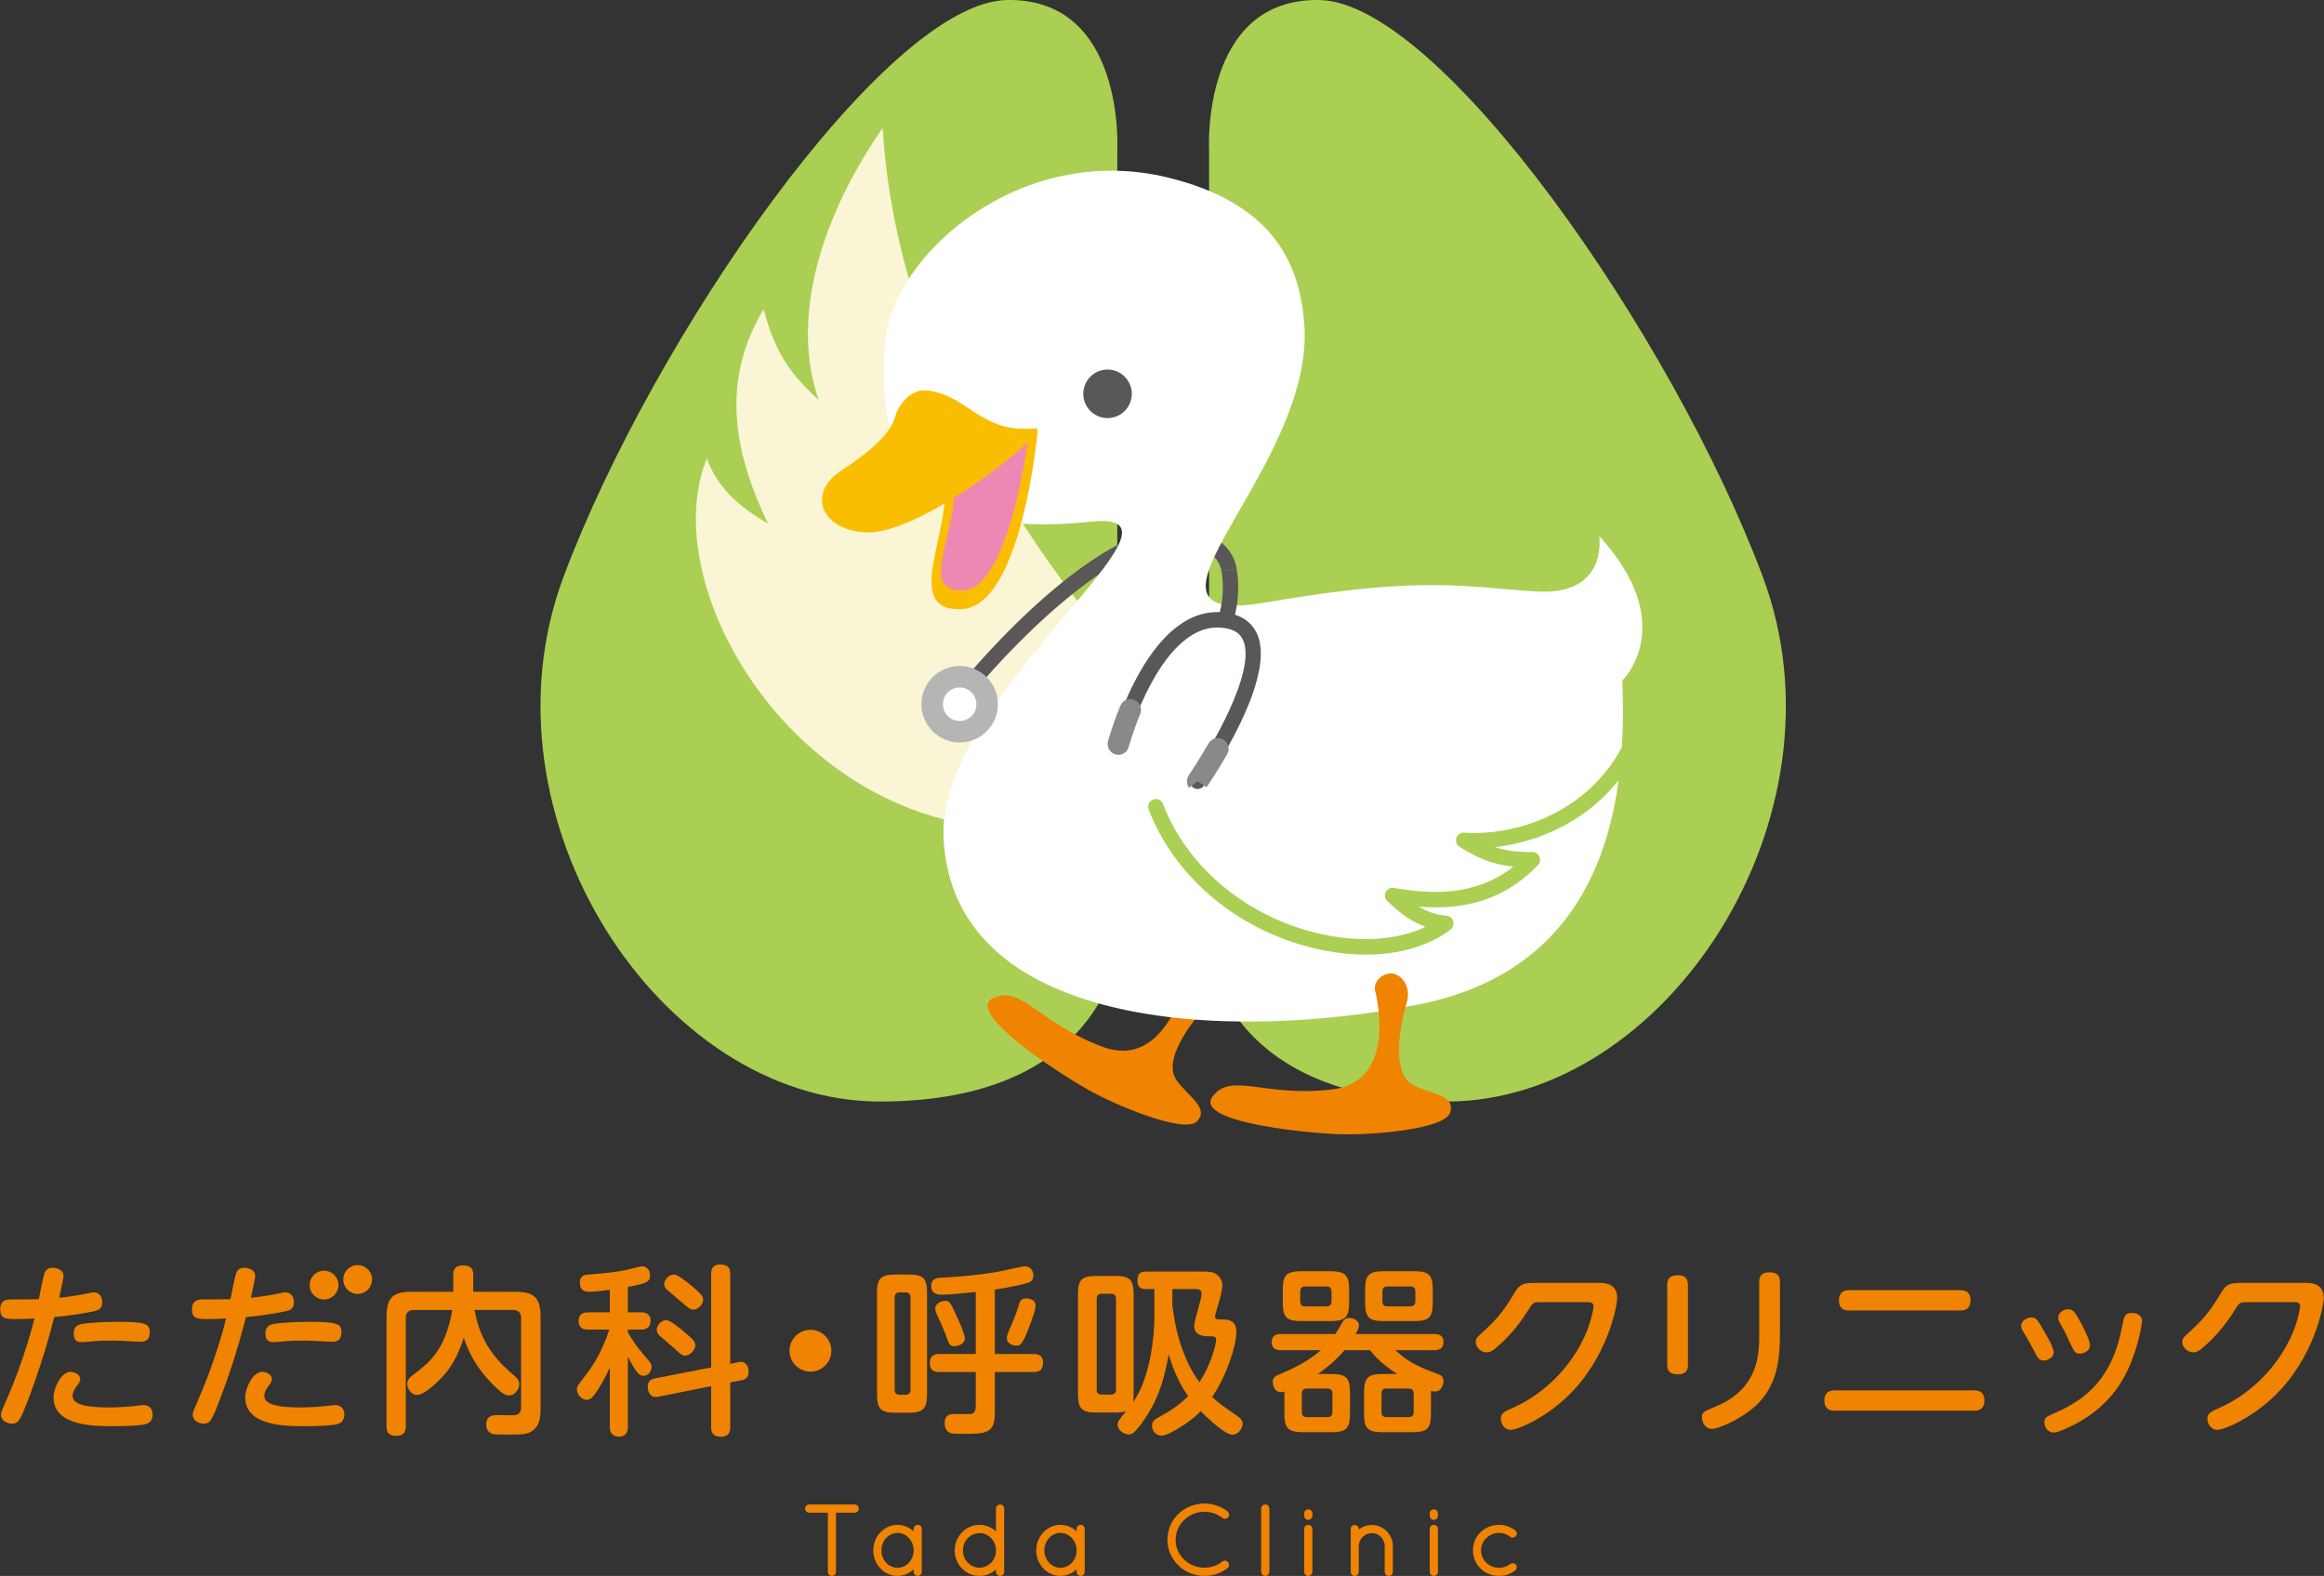 <?xml version="1.0" encoding="utf-8"?>
<!-- Generator: Adobe Illustrator 16.2.1, SVG Export Plug-In . SVG Version: 6.00 Build 0)  -->
<!DOCTYPE svg PUBLIC "-//W3C//DTD SVG 1.1//EN" "http://www.w3.org/Graphics/SVG/1.1/DTD/svg11.dtd">
<svg version="1.1" xmlns="http://www.w3.org/2000/svg" xmlns:xlink="http://www.w3.org/1999/xlink" x="0px" y="0px" width="590px"
	 height="400px" viewBox="0 0 590 400" style="enable-background:new 0 0 590 400;" xml:space="preserve">
<rect x="0" y="0" width="590" height="400" fill="#333333" stroke="none"/>
<style type="text/css">
<![CDATA[
	.st0{fill:#AACF52;}
	.st1{fill:#B5B5B6;}
	.st2{fill:#898989;}
	.st3{fill:#EE87B4;}
	.st4{fill:#595757;}
	.st5{fill:#F08300;}
	.st6{fill:#FABE00;}
	.st7{fill:#FFFFFF;}
	.st8{fill:none;}
	.st9{fill-rule:evenodd;clip-rule:evenodd;fill:#F9F5D5;}
	.st10{fill-rule:evenodd;clip-rule:evenodd;fill:#FFFFFF;}
]]>
</style>
<g id="レイヤー_1">
</g>
<g id="ヘッダー">
	<g>
		<g>
			<g>
				<g>
					<g>
						<path class="st5" d="M210.615,383.516h-5.202c-0.32,0-0.592-0.272-0.592-0.617c0-0.324,0.271-0.593,0.592-0.593h11.586
							c0.315,0,0.592,0.269,0.592,0.593c0,0.345-0.276,0.617-0.592,0.617H211.8v15.451c0,0.32-0.273,0.593-0.596,0.593
							c-0.318,0-0.589-0.272-0.589-0.593V383.516z"/>
						<path class="st5" d="M211.204,400c-0.557,0-1.028-0.476-1.028-1.033v-15.015h-4.763c-0.569,0-1.031-0.471-1.031-1.054
							c0-0.558,0.469-1.029,1.031-1.029h11.586c0.557,0,1.033,0.472,1.033,1.029c0,0.583-0.467,1.054-1.033,1.054h-4.763v15.015
							C212.236,399.524,211.765,400,211.204,400z M205.413,382.747c-0.078,0-0.152,0.076-0.152,0.151
							c0,0.104,0.078,0.174,0.152,0.174h5.202c0.241,0,0.437,0.198,0.437,0.443v15.451c0,0.154,0.303,0.154,0.303,0v-15.451
							c0-0.245,0.201-0.443,0.445-0.443h5.199c0.071,0,0.149-0.07,0.149-0.174c0-0.075-0.075-0.151-0.149-0.151H205.413z"/>
					</g>
					<g>
						<path class="st5" d="M233.574,388.073v10.894c0,0.32-0.267,0.593-0.586,0.593s-0.593-0.272-0.593-0.593v-1.799
							c-1.033,1.431-2.684,2.392-4.537,2.392c-3.178,0-5.717-2.735-5.717-6.04c0-3.3,2.539-6.038,5.717-6.038
							c1.854,0,3.504,0.937,4.537,2.369v-1.777c0-0.345,0.273-0.592,0.593-0.592S233.574,387.729,233.574,388.073z M232.396,393.52
							c0-2.711-2.049-4.882-4.537-4.882c-2.463,0-4.533,2.171-4.533,4.882s2.07,4.855,4.533,4.855
							C230.347,398.375,232.396,396.23,232.396,393.52z"/>
						<path class="st5" d="M232.988,400c-0.563,0-1.035-0.476-1.035-1.033v-0.635c-1.123,1.055-2.585,1.668-4.095,1.668
							c-3.393,0-6.156-2.907-6.156-6.48c0-3.572,2.764-6.48,6.156-6.48c1.517,0,2.979,0.601,4.095,1.647v-0.613
							c0-0.578,0.454-1.034,1.035-1.034c0.576,0,1.03,0.456,1.03,1.034v10.894C234.019,399.524,233.548,400,232.988,400z
							 M232.396,396.729c0.043,0,0.088,0.006,0.134,0.02c0.183,0.062,0.306,0.227,0.306,0.42v1.799c0,0.154,0.303,0.154,0.303,0
							v-10.894c0-0.214-0.303-0.207-0.303,0v1.777c0,0.19-0.123,0.358-0.306,0.418c-0.186,0.059-0.381-0.007-0.493-0.162
							c-0.988-1.364-2.551-2.185-4.178-2.185c-2.907,0-5.275,2.508-5.275,5.598c0,3.087,2.368,5.598,5.275,5.598
							c1.617,0,3.177-0.826,4.178-2.212C232.122,396.793,232.259,396.729,232.396,396.729z M227.858,398.814
							c-2.741,0-4.975-2.376-4.975-5.295c0-2.931,2.233-5.319,4.975-5.319c2.744,0,4.977,2.389,4.977,5.319
							C232.835,396.438,230.603,398.814,227.858,398.814z M227.858,389.083c-2.258,0-4.092,1.992-4.092,4.437
							c0,2.432,1.834,4.417,4.092,4.417c2.262,0,4.095-1.985,4.095-4.417C231.953,391.075,230.12,389.083,227.858,389.083z"/>
					</g>
					<g>
						<path class="st5" d="M253.288,397.217c-1.062,1.427-2.738,2.343-4.633,2.343c-3.255,0-5.84-2.716-5.84-6.015
							c0-3.35,2.585-6.063,5.84-6.063c1.895,0,3.571,0.937,4.633,2.369v-6.952c0-0.324,0.267-0.593,0.615-0.593
							c0.318,0,0.592,0.269,0.592,0.593V393.3v0.245v5.422c0,0.32-0.273,0.593-0.592,0.593c-0.349,0-0.615-0.272-0.615-0.593
							V397.217z M253.288,393.744v-0.396c-0.102-2.589-2.146-4.662-4.633-4.662c-2.539,0-4.632,2.169-4.632,4.858
							c0,2.658,2.093,4.805,4.632,4.805C251.143,398.35,253.187,396.305,253.288,393.744z"/>
						<path class="st5" d="M253.903,400c-0.58,0-1.059-0.466-1.059-1.033v-0.603c-1.133,1.048-2.61,1.636-4.189,1.636
							c-3.463,0-6.285-2.896-6.285-6.455c0-3.587,2.822-6.506,6.285-6.506c1.576,0,3.051,0.598,4.189,1.657v-5.798
							c0-0.564,0.479-1.029,1.059-1.029c0.557,0,1.028,0.472,1.028,1.029v16.068C254.932,399.524,254.46,400,253.903,400z
							 M253.288,396.775c0.045,0,0.091,0.006,0.137,0.024c0.179,0.06,0.303,0.224,0.303,0.417v1.75c0,0.124,0.322,0.183,0.328,0
							v-16.068c0-0.187-0.328-0.127-0.328,0v6.952c0,0.188-0.124,0.352-0.303,0.414c-0.18,0.062-0.375,0-0.49-0.154
							c-1.033-1.392-2.593-2.188-4.279-2.188c-2.979,0-5.403,2.521-5.403,5.623c0,3.072,2.425,5.572,5.403,5.572
							c1.699,0,3.256-0.785,4.279-2.162C253.018,396.837,253.151,396.775,253.288,396.775z M248.655,398.792
							c-2.799,0-5.076-2.354-5.076-5.247c0-2.922,2.277-5.295,5.076-5.295c2.734,0,4.961,2.229,5.068,5.08l0.004,0.414
							C253.616,396.58,251.39,398.792,248.655,398.792z M248.655,389.127c-2.314,0-4.192,1.984-4.192,4.418
							c0,2.403,1.878,4.368,4.192,4.368c2.26,0,4.104-1.841,4.189-4.19v-0.374C252.759,390.987,250.915,389.127,248.655,389.127z"/>
					</g>
					<g>
						<path class="st5" d="M274.944,388.073v10.894c0,0.32-0.273,0.593-0.592,0.593c-0.322,0-0.59-0.272-0.59-0.593v-1.799
							c-1.038,1.431-2.688,2.392-4.537,2.392c-3.178,0-5.717-2.735-5.717-6.04c0-3.3,2.539-6.038,5.717-6.038
							c1.849,0,3.499,0.937,4.537,2.369v-1.777c0-0.345,0.268-0.592,0.59-0.592C274.671,387.481,274.944,387.729,274.944,388.073z
							 M273.763,393.52c0-2.711-2.051-4.882-4.537-4.882c-2.465,0-4.531,2.171-4.531,4.882s2.066,4.855,4.531,4.855
							C271.712,398.375,273.763,396.23,273.763,393.52z"/>
						<path class="st5" d="M274.353,400c-0.57,0-1.032-0.466-1.032-1.033v-0.635c-1.12,1.055-2.588,1.668-4.095,1.668
							c-3.396,0-6.162-2.907-6.162-6.48c0-3.572,2.767-6.48,6.162-6.48c1.512,0,2.979,0.604,4.095,1.647v-0.613
							c0-0.578,0.456-1.034,1.032-1.034c0.579,0,1.031,0.456,1.031,1.034v10.894C275.384,399.524,274.909,400,274.353,400z
							 M273.763,396.729c0.046,0,0.085,0.006,0.131,0.02c0.184,0.062,0.309,0.227,0.309,0.42v1.799c0,0.154,0.303,0.154,0.303,0
							v-10.894c0-0.214-0.303-0.207-0.303,0v1.777c0,0.19-0.125,0.358-0.309,0.418c-0.183,0.059-0.378-0.004-0.488-0.162
							c-0.993-1.364-2.553-2.185-4.18-2.185c-2.912,0-5.277,2.508-5.277,5.598c0,3.087,2.365,5.598,5.277,5.598
							c1.614,0,3.177-0.826,4.18-2.212C273.491,396.793,273.623,396.729,273.763,396.729z M269.226,398.814
							c-2.741,0-4.973-2.376-4.973-5.295c0-2.931,2.231-5.319,4.973-5.319c2.744,0,4.977,2.389,4.977,5.319
							C274.202,396.438,271.97,398.814,269.226,398.814z M269.226,389.083c-2.258,0-4.096,1.992-4.096,4.437
							c0,2.432,1.838,4.417,4.096,4.417c2.259,0,4.095-1.985,4.095-4.417C273.32,391.075,271.484,389.083,269.226,389.083z"/>
					</g>
					<g>
						<path class="st5" d="M305.788,382.059c2.119,0,4.068,0.74,5.569,1.9c0.271,0.223,0.319,0.639,0.098,0.862
							c-0.195,0.296-0.591,0.317-0.837,0.121c-1.331-1.034-3.008-1.679-4.83-1.679c-4.313,0-7.766,3.376-7.766,7.592
							c0,4.121,3.452,7.494,7.766,7.494c1.822,0,3.499-0.592,4.781-1.674c0.295-0.196,0.69-0.147,0.861,0.148
							c0.246,0.22,0.197,0.665-0.073,0.861c-1.501,1.156-3.45,1.874-5.569,1.874c-4.955,0-8.972-3.894-8.972-8.704
							C296.816,385.95,300.833,382.086,305.788,382.059z"/>
						<path class="st5" d="M305.788,400c-5.189,0-9.414-4.103-9.414-9.145c0-5.148,4.134-9.21,9.407-9.235
							c2.106,0,4.18,0.704,5.847,1.988c0.244,0.206,0.391,0.488,0.408,0.8c0.012,0.275-0.083,0.541-0.269,0.724
							c-0.222,0.362-0.979,0.509-1.426,0.155c-1.325-1.034-2.907-1.575-4.554-1.575c-4.04,0-7.324,3.203-7.324,7.144
							c0,3.895,3.284,7.058,7.324,7.058c1.702,0,3.301-0.559,4.498-1.572c0.58-0.399,1.191-0.24,1.488,0.2
							c0.179,0.193,0.27,0.446,0.254,0.722c-0.014,0.312-0.173,0.602-0.412,0.781C309.983,399.297,307.907,400,305.788,400z
							 M305.788,382.499c-4.782,0.025-8.532,3.697-8.532,8.356c0,4.56,3.831,8.262,8.532,8.262c1.922,0,3.809-0.63,5.299-1.784
							c0.039-0.023,0.062-0.07,0.065-0.116c-0.034-0.035-0.078-0.135-0.101-0.173c-0.033-0.062-0.148-0.062-0.241,0
							c-1.315,1.112-3.11,1.748-5.022,1.748c-4.521,0-8.2-3.56-8.2-7.937c0-4.423,3.679-8.025,8.2-8.025
							c1.849,0,3.613,0.613,5.101,1.768c0.14,0.03,0.176,0.017,0.198-0.025l0.068-0.122c0-0.042-0.022-0.108-0.078-0.153
							C309.58,383.139,307.695,382.499,305.788,382.499z"/>
					</g>
					<g>
						<path class="st5" d="M320.618,382.898c0-0.324,0.268-0.593,0.59-0.593c0.345,0,0.618,0.269,0.618,0.593v16.068
							c0,0.32-0.273,0.593-0.618,0.593c-0.322,0-0.59-0.272-0.59-0.593V382.898z"/>
						<path class="st5" d="M321.208,400c-0.557,0-1.032-0.476-1.032-1.033v-16.068c0-0.558,0.476-1.029,1.032-1.029
							c0.584,0,1.055,0.465,1.055,1.029v16.068C322.263,399.534,321.792,400,321.208,400z M321.208,382.747
							c-0.078,0-0.153,0.076-0.153,0.151v16.068c0,0.183,0.327,0.124,0.327,0v-16.068
							C321.382,382.827,321.312,382.747,321.208,382.747z"/>
					</g>
					<g>
						<path class="st5" d="M331.528,384.133c0-0.325,0.275-0.594,0.594-0.594c0.346,0,0.615,0.269,0.615,0.594v0.564
							c0,0.345-0.27,0.64-0.615,0.64c-0.318,0-0.594-0.295-0.594-0.64V384.133z M331.528,388.073c0-0.345,0.275-0.592,0.594-0.592
							c0.346,0,0.615,0.247,0.615,0.592v10.894c0,0.32-0.27,0.593-0.615,0.593c-0.318,0-0.594-0.272-0.594-0.593V388.073z"/>
						<path class="st5" d="M332.122,400c-0.56,0-1.031-0.476-1.031-1.033v-10.894c0-0.578,0.452-1.034,1.031-1.034
							c0.59,0,1.059,0.456,1.059,1.034v10.894C333.181,399.534,332.705,400,332.122,400z M332.122,387.922
							c-0.078,0-0.156,0.049-0.156,0.151v10.894c0,0.183,0.334,0.124,0.334,0v-10.894
							C332.3,387.929,332.161,387.922,332.122,387.922z M332.122,385.779c-0.56,0-1.031-0.496-1.031-1.082v-0.564
							c0-0.559,0.472-1.034,1.031-1.034c0.583,0,1.059,0.462,1.059,1.034v0.564C333.181,385.297,332.705,385.779,332.122,385.779z
							 M332.122,383.979c-0.078,0-0.156,0.078-0.156,0.154v0.564c0.004,0.262,0.334,0.187,0.334,0v-0.564
							C332.3,384.057,332.229,383.979,332.122,383.979z"/>
					</g>
					<g>
						<path class="st5" d="M351.982,392.407c0-2.047-1.653-3.721-3.721-3.721c-2.044,0-3.698,1.674-3.747,3.721v6.56v0.101
							c-0.025,0.1-0.045,0.194-0.123,0.269c-0.098,0.151-0.273,0.224-0.446,0.224h-0.146c-0.173-0.049-0.322-0.173-0.394-0.321
							c-0.026-0.023-0.026-0.052-0.026-0.071c0-0.027-0.022-0.056-0.022-0.056v-0.145v-6.56v-0.193v-4.117
							c0-0.319,0.247-0.588,0.589-0.588c0.322,0,0.569,0.269,0.569,0.588v1.161c0.886-1.061,2.243-1.749,3.747-1.749
							c2.708,0,4.902,2.218,4.902,4.898v6.56c0,0.348-0.271,0.593-0.593,0.593c-0.315,0-0.589-0.245-0.589-0.593V392.407z"/>
						<path class="st5" d="M352.571,400c-0.579,0-1.031-0.454-1.031-1.033v-6.56c0-1.805-1.469-3.28-3.278-3.28
							c-1.78,0-3.265,1.482-3.308,3.294v6.546c0,0.038-0.003,0.17-0.013,0.203c-0.032,0.127-0.078,0.32-0.241,0.479
							c-0.117,0.193-0.42,0.352-0.755,0.352h-0.146c-0.039,0-0.081-0.007-0.117-0.021c-0.29-0.079-0.54-0.282-0.667-0.544l0,0
							c-0.017-0.039-0.029-0.069-0.043-0.106c-0.032-0.067-0.055-0.143-0.055-0.218v-11.015c0-0.575,0.452-1.029,1.028-1.029
							c0.557,0,1.009,0.461,1.009,1.029v0.121c0.932-0.739,2.094-1.15,3.308-1.15c2.942,0,5.342,2.397,5.342,5.34v6.56
							C353.604,399.546,353.154,400,352.571,400z M348.262,388.25c2.295,0,4.16,1.87,4.16,4.157v6.56c0,0.21,0.303,0.206,0.303,0
							v-6.56c0-2.46-2.005-4.458-4.463-4.458c-1.321,0-2.562,0.579-3.408,1.584c-0.117,0.145-0.315,0.193-0.488,0.138
							c-0.173-0.068-0.293-0.229-0.293-0.413v-1.161c0-0.168-0.273-0.135-0.276,0v10.932c0.003,0.007,0.003,0.01,0.006,0.014
							c0.014,0.028,0.039,0.056,0.078,0.075h0.065c0.02-0.026,0.114-0.075,0.137-0.096l-0.01-6.614
							C344.131,390.11,346.013,388.25,348.262,388.25z"/>
					</g>
					<g>
						<path class="st5" d="M363.408,384.133c0-0.325,0.276-0.594,0.593-0.594c0.345,0,0.618,0.269,0.618,0.594v0.564
							c0,0.345-0.273,0.64-0.618,0.64c-0.316,0-0.593-0.295-0.593-0.64V384.133z M363.408,388.073c0-0.345,0.276-0.592,0.593-0.592
							c0.345,0,0.618,0.247,0.618,0.592v10.894c0,0.32-0.273,0.593-0.618,0.593c-0.316,0-0.593-0.272-0.593-0.593V388.073z"/>
						<path class="st5" d="M364.001,400c-0.557,0-1.032-0.476-1.032-1.033v-10.894c0-0.578,0.452-1.034,1.032-1.034
							c0.592,0,1.058,0.456,1.058,1.034v10.894C365.059,399.534,364.583,400,364.001,400z M364.001,387.922
							c-0.075,0-0.153,0.049-0.153,0.151v10.894c0,0.183,0.332,0.124,0.332,0v-10.894
							C364.18,387.929,364.043,387.922,364.001,387.922z M364.001,385.779c-0.557,0-1.032-0.496-1.032-1.082v-0.564
							c0-0.559,0.476-1.034,1.032-1.034c0.582,0,1.058,0.462,1.058,1.034v0.564C365.059,385.297,364.583,385.779,364.001,385.779z
							 M364.001,383.979c-0.075,0-0.153,0.078-0.153,0.154v0.564c0,0.262,0.332,0.187,0.332,0v-0.564
							C364.18,384.057,364.108,383.979,364.001,383.979z"/>
					</g>
					<g>
						<path class="st5" d="M374.375,393.496c0-3.353,2.761-6.015,6.204-6.015c1.433,0,2.79,0.492,3.852,1.333
							c0.247,0.168,0.293,0.544,0.074,0.813c-0.198,0.223-0.54,0.296-0.813,0.099c-0.869-0.688-1.95-1.089-3.112-1.089
							c-2.803,0-5.022,2.198-5.022,4.858c0,2.707,2.22,4.879,5.022,4.879c1.162,0,2.243-0.394,3.112-1.056
							c0.273-0.207,0.615-0.131,0.813,0.094c0.219,0.272,0.173,0.644-0.127,0.864c-1.009,0.79-2.366,1.282-3.799,1.282
							C377.136,399.56,374.375,396.896,374.375,393.496z"/>
						<path class="st5" d="M380.579,400c-3.724,0-6.644-2.855-6.644-6.504c0-3.618,2.92-6.457,6.644-6.457
							c1.494,0,2.959,0.506,4.121,1.431c0.192,0.135,0.339,0.368,0.378,0.637c0.036,0.279-0.052,0.571-0.234,0.797
							c-0.374,0.42-0.989,0.489-1.413,0.178c-0.826-0.66-1.803-0.998-2.852-0.998c-2.522,0-4.583,1.979-4.583,4.413
							c0,2.49,2.019,4.44,4.583,4.44c1.025,0,2.031-0.341,2.842-0.968c0.449-0.332,1.059-0.24,1.41,0.15
							c0.191,0.239,0.276,0.511,0.24,0.787c-0.032,0.282-0.186,0.541-0.43,0.719C383.509,399.511,382.07,400,380.579,400z
							 M380.579,387.922c-3.232,0-5.765,2.445-5.765,5.574c0,3.148,2.532,5.621,5.765,5.621c1.276,0,2.562-0.434,3.532-1.188
							c0.052-0.046,0.081-0.086,0.085-0.132c0.003-0.029-0.007-0.065-0.033-0.102c-0.029-0.032-0.078-0.053-0.127-0.053
							c-1.045,0.765-2.239,1.171-3.457,1.171c-3.06,0-5.465-2.335-5.465-5.318c0-2.922,2.454-5.296,5.465-5.296
							c1.23,0,2.432,0.417,3.386,1.183c0.124,0.013,0.169-0.008,0.208-0.05c0.029-0.04,0.029-0.089,0.026-0.108
							C383.151,388.362,381.878,387.922,380.579,387.922z"/>
					</g>
				</g>
				<g>
					<g>
						<path class="st5" d="M7.5,354.331c-2.358,6.236-2.769,7.021-4.531,7.021c-0.921,0-2.722-0.602-2.722-2.308
							c0-0.555,0.141-0.83,1.752-4.527c1.482-3.413,4.668-11.493,6.744-19.847c-2.493,0.138-4.529,0.138-4.986,0.138
							c-2.448,0-3.691-0.189-3.691-2.494c0-1.706,0.875-2.494,2.581-2.494c1.387,0,6.048,0,7.204-0.045
							c0.23-1.064,1.019-5.401,1.475-6.697c0.182-0.506,0.693-1.289,2.034-1.289c1.433,0,2.767,0.738,2.767,2.03
							c0,0.788-0.826,4.338-1.104,5.585c2.629-0.275,4.941-0.646,6.738-1.014c0.28-0.045,1.569-0.371,1.984-0.371
							c1.707,0,2.222,1.434,2.222,2.589c0,1.706-1.25,2.027-2.08,2.212c-1.807,0.413-6.558,1.2-10.11,1.479
							C11.507,343.211,9.206,349.764,7.5,354.331z M17.881,348.192c1.25,0,2.497,0.835,2.497,1.847c0,0.511-0.375,1.109-1.107,2.081
							c-0.462,0.6-0.833,1.385-0.833,2.171c0,2.398,4.153,2.953,9.229,2.953c2.031,0,4.663-0.188,6.052-0.324
							c0.416-0.046,2.398-0.275,2.812-0.275c0.931,0,2.223,0.554,2.223,2.4c0,1.014-0.462,2.08-1.668,2.398
							c-1.424,0.417-5.35,0.555-8.215,0.555c-4.983,0-15.283,0-15.283-7.342C13.587,352.258,15.573,348.192,17.881,348.192z
							 M21.296,335.963c1.383-0.187,4.898-0.462,8.543-0.462c7.246,0,8.174,0.552,8.174,2.677c0,1.664-0.74,2.401-2.446,2.401
							c-0.186,0-2.132-0.092-2.542-0.138c-1.843-0.096-3.366-0.187-4.57-0.187c-1.892,0-3.969,0.091-5.775,0.275
							c-1.331,0.139-1.471,0.139-1.842,0.139c-0.736,0-2.123,0-2.123-2.216C18.714,336.793,19.593,336.189,21.296,335.963z"/>
						<path class="st5" d="M56.155,354.331c-2.347,6.236-2.764,7.021-4.518,7.021c-0.928,0-2.722-0.602-2.722-2.308
							c0-0.555,0.137-0.83,1.748-4.527c1.478-3.413,4.665-11.493,6.741-19.847c-2.493,0.138-4.52,0.138-4.98,0.138
							c-2.454,0-3.697-0.189-3.697-2.494c0-1.706,0.882-2.494,2.588-2.494c1.385,0,6.051,0,7.193-0.045
							c0.234-1.064,1.022-5.401,1.484-6.697c0.183-0.506,0.693-1.289,2.031-1.289c1.433,0,2.771,0.738,2.771,2.03
							c0,0.788-0.835,4.338-1.11,5.585c2.634-0.275,4.941-0.646,6.735-1.014c0.276-0.045,1.579-0.371,1.992-0.371
							c1.709,0,2.21,1.434,2.21,2.589c0,1.706-1.243,2.027-2.07,2.212c-1.803,0.413-6.556,1.2-10.113,1.479
							C60.176,343.211,57.871,349.764,56.155,354.331z M66.548,348.192c1.248,0,2.495,0.835,2.495,1.847
							c0,0.511-0.371,1.109-1.11,2.081c-0.465,0.6-0.83,1.385-0.83,2.171c0,2.398,4.154,2.953,9.232,2.953
							c2.031,0,4.661-0.188,6.045-0.324c0.42-0.046,2.405-0.275,2.822-0.275c0.921,0,2.22,0.554,2.22,2.4
							c0,1.014-0.472,2.08-1.67,2.398c-1.431,0.417-5.356,0.555-8.22,0.555c-4.98,0-15.276,0-15.276-7.342
							C62.256,352.258,64.235,348.192,66.548,348.192z M69.964,335.963c1.387-0.187,4.893-0.462,8.542-0.462
							c7.246,0,8.169,0.552,8.169,2.677c0,1.664-0.74,2.401-2.446,2.401c-0.183,0-2.126-0.092-2.536-0.138
							c-1.849-0.096-3.375-0.187-4.576-0.187c-1.887,0-3.967,0.091-5.766,0.275c-1.341,0.139-1.48,0.139-1.846,0.139
							c-0.738,0-2.127,0-2.127-2.216C67.378,336.793,68.255,336.189,69.964,335.963z"/>
						<path class="st5" d="M105.101,332.498c-1.473,0-2.078,0.785-2.078,2.031v27.513c0,0.741-0.09,2.401-2.307,2.401
							c-1.761,0-2.588-0.555-2.588-2.401v-27.788c0-4.988,1.709-6.373,6.325-6.373h10.615v-4.293c0-0.647,0-2.4,2.407-2.4
							c1.844,0,2.674,0.647,2.674,2.4v4.293h10.71c4.573,0,6.372,1.34,6.372,6.373v23.499c0,2.073-0.322,4.564-2.495,5.674
							c-1.338,0.692-2.583,0.692-5.905,0.692c-2.952,0-3.558-0.044-4.062-0.23c-0.975-0.414-1.338-1.431-1.338-2.308
							c0-1.892,1.149-2.398,2.771-2.398c0.69,0,3.877,0.09,4.517,0c1.157-0.138,1.574-0.968,1.574-2.033v-22.62
							c0-1.246-0.6-2.031-2.077-2.031h-9.736c1.521,9.232,6.919,13.944,10.017,16.622c0.875,0.737,1.331,1.292,1.331,2.215
							c0,1.385-1.196,2.858-2.581,2.858c-0.645,0-1.384-0.043-4.157-2.813c-5.032-5.032-6.644-9.74-7.337-11.813
							c-0.967,2.86-2.406,6.601-5.225,9.691c-0.59,0.644-4.562,4.798-6.641,4.798c-1.572,0-2.494-1.612-2.494-2.813
							c0-1.108,0.788-1.754,1.615-2.401c3.235-2.443,6.328-4.758,8.496-11.03c0.833-2.402,1.148-4.391,1.289-5.312H105.101z"/>
						<path class="st5" d="M159.397,333.096h3.418c0.688,0,2.348,0.138,2.348,2.172c0,1.57-0.969,2.218-2.348,2.218h-3.418v0.692
							c1.062,1.893,2.631,4.107,3.828,5.447c2.077,2.401,2.172,2.497,2.172,3.324c0,1.154-0.873,2.263-1.982,2.263
							c-0.971,0-1.569-0.744-2.077-1.479c-0.833-1.151-1.758-3.047-1.94-3.412v17.911c0,0.506,0,2.401-2.262,2.401
							c-2.312,0-2.312-1.85-2.312-2.401v-15.097c-1.335,2.953-2.817,5.309-3.555,6.37c-0.781,1.106-1.38,1.8-2.261,1.8
							c-1.291,0-2.537-1.249-2.537-2.634c0-0.827,0.091-0.874,2.119-3.506c3.604-4.569,5.179-8.957,6.094-11.68h-5.354
							c-0.503,0-2.439,0-2.439-2.171c0-2.219,1.888-2.219,2.439-2.219h5.493v-5.722c-0.642,0.094-3.691,0.507-5.117,0.507
							c-0.745,0-2.5,0-2.5-2.306c0-1.894,1.384-2.031,2.31-2.077c2.908-0.233,7.16-0.558,10.389-1.385
							c2.448-0.6,2.722-0.695,3.188-0.695c0.967,0,1.934,0.834,1.934,2.219c0,1.567-0.463,2.077-5.629,2.998V333.096z
							 M187.419,345.747c0.188-0.049,0.41-0.093,0.645-0.093c1.526,0,1.988,1.48,1.988,2.538c0,1.62-1.061,2.033-1.895,2.171
							l-2.77,0.51v11.4c0,0.739-0.046,2.401-2.399,2.401c-2.217,0-2.446-1.386-2.446-2.401v-10.43l-13.438,2.674
							c-2.541,0.512-2.674-2.169-2.674-2.49c0-1.525,0.967-1.988,1.844-2.17l14.268-2.768v-23.729c0-0.65,0-2.402,2.307-2.402
							c1.943,0,2.539,0.83,2.539,2.402v22.806L187.419,345.747z M173.845,338.178c2.08,1.755,2.679,2.353,2.679,3.277
							c0,1.109-1.292,2.628-2.585,2.628c-0.732,0-0.924-0.18-2.812-1.892c-1.016-0.923-2.73-2.308-3.746-3.23
							c-0.275-0.324-0.645-0.783-0.645-1.476c0-1.017,0.97-2.397,2.447-2.397C170.153,335.088,172.786,337.252,173.845,338.178z
							 M175.003,325.896c3.371,2.725,3.51,3.324,3.51,3.924c0,1.155-1.159,2.586-2.451,2.586c-0.736,0-1.195-0.325-2.812-1.706
							c-1.062-0.925-2.771-2.354-3.832-3.281c-0.557-0.462-0.787-0.875-0.787-1.427c0-0.971,0.875-2.448,2.496-2.494
							C172.046,323.498,174.033,325.159,175.003,325.896z"/>
						<path class="st5" d="M211.062,342.84c0,2.907-2.357,5.309-5.314,5.309c-2.949,0-5.305-2.356-5.305-5.309
							c0-2.998,2.448-5.31,5.305-5.31C208.613,337.53,211.062,339.842,211.062,342.84z"/>
						<path class="st5" d="M235.349,353.78c0,3.877-0.971,4.803-4.758,4.803h-3.184c-3.787,0-4.756-0.882-4.756-4.803v-25.528
							c0-3.785,0.877-4.754,4.756-4.754h3.184c3.787,0,4.758,0.876,4.758,4.754V353.78z M228.425,328.02
							c-0.697,0-1.296,0.278-1.296,1.339v23.361c0,0.923,0.462,1.292,1.296,1.292h1.429c0.925,0,1.296-0.507,1.296-1.292v-23.361
							c0-0.83-0.371-1.339-1.296-1.339H228.425z M252.565,343.67h9.834c0.602,0,2.4,0,2.4,2.17c0,1.709-0.737,2.401-2.4,2.401
							h-9.834v10.479c0,5.168-2.445,5.217-7.846,5.217c-0.643,0-2.635,0-3.047-0.094c-1.061-0.182-1.846-1.106-1.846-2.58
							c0-2.356,1.613-2.356,2.402-2.356c0.645,0,3.503,0.046,4.105,0c1.246-0.096,1.385-1.109,1.385-2.171v-8.495h-9.277
							c-0.786,0-2.4-0.049-2.4-2.264c0-2.032,1.289-2.308,2.4-2.308h9.277v-15.738c-3.276,0.32-6.834,0.689-8.68,0.689
							c-0.598,0-2.631,0-2.631-2.166c0-2.081,1.709-2.126,2.861-2.172c4.523-0.233,9.096-0.646,13.574-1.388
							c1.154-0.185,6.602-1.478,7.292-1.478c1.987,0,2.217,1.798,2.217,2.356c0,1.336-0.967,1.663-1.289,1.801
							c-0.696,0.276-4.388,1.151-8.499,1.752V343.67z M242.874,334.067c0.598,1.296,2.077,4.569,2.077,5.637
							c0,1.427-1.66,1.981-2.632,1.981c-1.203,0-1.385-0.555-1.938-2.077c-0.645-1.888-1.019-2.581-2.124-5.079
							c-0.646-1.385-0.828-1.798-0.828-2.398c0-1.431,1.797-1.938,2.398-1.938C241.116,330.192,241.257,330.514,242.874,334.067z
							 M262.91,331.389c0,1.343-1.433,4.896-2.077,6.556c-1.432,3.511-1.895,3.606-2.867,3.606c-1.01,0-2.354-0.65-2.354-1.847
							c0-0.65,0-0.743,1.663-4.616c0.739-1.709,1.11-3.007,1.431-4.021c0.188-0.692,0.461-1.525,1.848-1.525
							C261.201,329.542,262.91,329.82,262.91,331.389z"/>
						<path class="st5" d="M278.425,358.536c-3.832,0-4.756-0.973-4.756-4.8v-25.115c0-3.696,0.787-4.758,4.756-4.758h4.619
							c3.782,0,4.752,0.924,4.752,4.758v25.115c0,0.457,0,1.293-0.137,2.17c4.525-6.418,5.4-17.358,5.4-21.098v-7.619h-2.122
							c-0.739,0-2.171,0-2.171-2.168c0-2.126,1.201-2.264,2.171-2.264h14.772c1.061,0,2.262,0,3.32,0.83
							c0.74,0.6,1.299,1.522,1.299,2.543c0,1.426-0.651,3.689-1.205,5.491c-0.23,0.83-0.689,2.356-0.689,2.536
							c0,0.74,0.735,0.74,1.106,0.74c2.217,0,4.339,0,4.339,3.235c0,3.552-2.63,11.354-6.139,16.433
							c1.614,1.568,2.539,2.215,6.277,4.755c1.018,0.695,1.434,1.246,1.434,2.076c0,1.34-1.25,2.767-2.542,2.767
							c-2.261,0-7.985-5.856-8.079-5.994c-0.876,0.921-2.123,2.168-4.938,3.92c-1.431,0.879-3.737,2.31-4.987,2.31
							c-1.663,0-2.444-1.476-2.444-2.539c0-1.109,0.642-1.617,2.08-2.356c3.921-2.079,5.905-3.966,7.106-5.124
							c-2.585-3.555-4.157-7.845-4.938-10.618c-0.974,5.266-2.217,10.712-6.003,16.255c-2.725,4.059-3.509,4.059-4.156,4.059
							c-1.338,0-2.812-1.2-2.812-2.447c0-0.826,0.228-1.103,2.171-3.458c-0.42,0.138-1.064,0.366-2.864,0.366H278.425z
							 M283.323,329.68c0-0.597-0.186-1.289-1.292-1.289h-2.314c-0.921,0-1.292,0.462-1.292,1.289v22.991
							c0,0.883,0.371,1.296,1.292,1.296h2.314c1.106,0,1.292-0.65,1.292-1.296V329.68z M297.63,331.298
							c0.417,3.321,1.018,7.063,2.631,11.451c1.064,2.86,2.405,5.63,4.248,8.076c3.463-5.402,4.248-10.246,4.248-10.8
							c0-0.834-0.785-0.834-1.338-0.834c-1.709,0-4.248,0-4.248-2.723c0-1.201,1.891-6.831,1.891-8.123
							c0-1.156-1.152-1.156-1.475-1.156h-5.957V331.298z"/>
						<path class="st5" d="M337.939,348.748c3.926,0,4.798,1.016,4.798,4.806v5.167c0,3.786-0.872,4.803-4.798,4.803h-7.067
							c-3.831,0-4.798-0.928-4.798-4.803v-5.542c-0.231,0.096-0.554,0.188-0.921,0.188c-1.296,0-2.031-1.339-2.031-2.541
							c0-1.199,0.643-1.567,1.797-2.026c2.635-1.112,6.787-2.959,10.433-6.097h-10.156c-0.69,0-2.351-0.049-2.351-2.033
							c0-1.66,1.104-2.074,2.351-2.074h13.802c0.371-0.509,1.711-2.867,2.031-3.327c0.326-0.508,0.837-0.738,1.527-0.738
							c1.058,0,2.444,0.645,2.444,1.848c0,0.691-0.276,1.201-0.83,2.218h19.941c0.647,0,2.356,0.042,2.356,2.03
							c0,1.66-1.109,2.077-2.356,2.077h-9.88c2.357,2.031,3.562,3.09,7.897,4.939c0.557,0.228,3.047,1.106,3.555,1.386
							c0.69,0.414,0.784,1.198,0.784,1.522c0,0.785-0.462,2.629-2.171,2.629c-0.459,0-0.781-0.095-1.013-0.138v5.68
							c0,3.786-0.833,4.803-4.756,4.803h-7.48c-3.831,0-4.752-0.928-4.752-4.803v-5.167c0-3.79,0.879-4.806,4.752-4.806h3.649
							c-2.588-1.709-5.036-3.601-6.882-6.046h-6.461c-1.986,2.308-4.291,4.337-6.787,6.046H337.939z M342.51,330.562
							c0,3.781-0.923,4.753-4.802,4.753h-7.295c-3.831,0-4.752-0.923-4.752-4.753v-3.143c0-3.737,0.872-4.754,4.752-4.754h7.295
							c3.832,0,4.802,0.972,4.802,4.754V330.562z M338.03,327.833c0-0.876-0.416-1.289-1.289-1.289h-5.403
							c-0.83,0-1.247,0.413-1.247,1.289v2.45c0,0.83,0.368,1.29,1.247,1.29h5.403c0.873,0,1.289-0.413,1.289-1.29V327.833z
							 M338.262,353.736c0-0.834-0.368-1.293-1.245-1.293h-5.266c-0.879,0-1.243,0.459-1.243,1.293v4.662
							c0,0.83,0.364,1.291,1.243,1.291h5.266c0.923,0,1.245-0.507,1.245-1.291V353.736z M363.743,330.562
							c0,3.781-0.875,4.753-4.756,4.753h-7.666c-3.831,0-4.749-0.923-4.749-4.753v-3.143c0-3.782,0.876-4.754,4.749-4.754h7.666
							c3.838,0,4.756,0.923,4.756,4.754V330.562z M358.896,353.736c0-0.834-0.368-1.293-1.292-1.293h-5.632
							c-0.925,0-1.243,0.503-1.243,1.293v4.662c0,0.692,0.228,1.291,1.243,1.291h5.632c0.924,0,1.292-0.461,1.292-1.291V353.736z
							 M359.316,327.833c0-0.876-0.374-1.289-1.247-1.289h-5.865c-0.834,0-1.247,0.413-1.247,1.289v2.45
							c0,0.877,0.413,1.29,1.247,1.29h5.865c0.827,0,1.247-0.413,1.247-1.29V327.833z"/>
						<path class="st5" d="M405.85,325.621c1.387,0,4.71,0,4.71,3.875c0,1.755-2.311,15.008-12.555,24.884
							c-5.727,5.495-12.602,8.544-14.499,8.544c-1.472,0-2.49-1.48-2.49-2.77c0-1.48,0.879-1.847,3.184-2.867
							c5.774-2.539,13.669-8.397,18.145-18.188c1.572-3.415,2.217-7.108,2.217-7.477c0-1.108-0.876-1.108-1.66-1.108H390.85
							c-1.66,0-1.843,0.324-3.001,2.218c-2.309,3.646-4.984,6.835-8.269,9.554c-0.456,0.417-1.191,0.968-2.165,0.968
							c-1.48,0-2.767-1.337-2.767-2.628c0-0.921,0.368-1.25,2.168-2.863c4.104-3.694,5.954-6.74,7.659-9.604
							c1.479-2.492,2.683-2.536,5.681-2.536H405.85z"/>
						<path class="st5" d="M428.525,346.397c0,0.872-0.137,2.443-2.585,2.443c-2.217,0-2.679-1.108-2.679-2.443v-20.267
							c0-1.021,0.231-2.449,2.634-2.449c1.705,0,2.63,0.647,2.63,2.449V346.397z M446.621,325.386c0-0.965,0.186-2.445,2.581-2.445
							c1.853,0,2.686,0.741,2.686,2.445v12.838c0,6.835-0.654,13.573-6.282,18.696c-3.691,3.323-9.372,5.771-10.986,5.771
							c-1.755,0-2.539-1.751-2.539-2.907c0-1.338,0.413-1.522,3.274-2.681c10.205-4.2,11.267-11.817,11.267-17.866V325.386z"/>
						<path class="st5" d="M501.146,352.902c0.603,0,2.637,0,2.637,2.543c0,2.118-1.25,2.629-2.637,2.629h-35.361
							c-0.557,0-2.63,0-2.63-2.582c0-2.126,1.292-2.59,2.63-2.59H501.146z M497.64,327.468c0.599,0,2.637,0,2.637,2.583
							c0,2.03-1.208,2.585-2.637,2.585h-28.112c-0.602,0-2.679,0-2.679-2.539c0-2.629,1.982-2.629,2.679-2.629H497.64z"/>
						<path class="st5" d="M515.654,334.392c1.197,0,1.611,0.644,2.578,2.264c0.97,1.661,3.141,5.214,3.141,6.598
							c0,1.251-1.432,2.081-2.584,2.081c-1.149,0-1.43-0.601-2.634-2.907c-0.693-1.342-0.918-1.802-2.539-4.482
							c-0.228-0.366-0.508-0.917-0.508-1.43C513.108,335.088,514.824,334.392,515.654,334.392z M540.208,347.642
							c-1.748,3.738-5.723,10.666-15.925,15.049c-2.08,0.923-2.633,0.923-2.998,0.923c-1.25,0-2.259-1.296-2.259-2.583
							c0-1.204,0.315-1.388,3.177-2.632c7.204-3.231,14.04-8.402,16.533-21.605c0.463-2.539,0.642-3.56,2.487-3.56
							c0.466,0,2.588,0.146,2.588,2.175C543.812,335.501,543.115,341.502,540.208,347.642z M525.11,332.314
							c1.113,0,1.572,0.555,3.005,3.138c0.094,0.138,2.49,4.573,2.49,6.003c0,1.294-1.381,2.121-2.585,2.121
							c-1.247,0-1.478-0.552-2.444-2.632c-0.648-1.474-1.381-3-2.309-4.616c-0.462-0.827-0.738-1.293-0.738-1.891
							C522.529,333.19,523.821,332.314,525.11,332.314z"/>
						<path class="st5" d="M585.23,325.621c1.384,0,4.704,0,4.704,3.875c0,1.755-2.305,15.008-12.552,24.884
							c-5.723,5.495-12.604,8.544-14.499,8.544c-1.481,0-2.493-1.48-2.493-2.77c0-1.48,0.875-1.847,3.184-2.867
							c5.774-2.539,13.665-8.397,18.145-18.188c1.568-3.415,2.22-7.108,2.22-7.477c0-1.108-0.882-1.108-1.667-1.108h-12.047
							c-1.66,0-1.853,0.324-3.005,2.218c-2.305,3.646-4.98,6.835-8.262,9.554c-0.459,0.417-1.201,0.968-2.168,0.968
							c-1.481,0-2.771-1.337-2.771-2.628c0-0.921,0.365-1.25,2.168-2.863c4.115-3.694,5.961-6.74,7.663-9.604
							c1.478-2.492,2.679-2.536,5.684-2.536H585.23z"/>
					</g>
					<path class="st5" d="M85.921,326.179c0,2.019-1.634,3.659-3.652,3.659c-2.015,0-3.655-1.641-3.655-3.659
						c0-2.021,1.641-3.654,3.655-3.654C84.287,322.524,85.921,324.157,85.921,326.179z"/>
					<path class="st5" d="M94.456,324.763c0,2.013-1.641,3.654-3.658,3.654c-2.019,0-3.652-1.642-3.652-3.654
						c0-2.021,1.634-3.662,3.652-3.662C92.815,321.101,94.456,322.741,94.456,324.763z"/>
				</g>
			</g>
			<g>
				<g>
					<path class="st0" d="M306.95,38.06V242.07c0,0,4.227,37.524,60.257,37.524c56.019,0,103.057-72.403,80.325-133.188
						C424.814,85.629,365.684,0.545,334.961,0.005C304.837-0.524,306.95,38.06,306.95,38.06z"/>
					<path class="st0" d="M283.649,38.06V242.07c0,0-4.226,37.524-60.251,37.524c-56.022,0-103.06-72.403-80.332-133.188
						C165.794,85.629,224.915,0.545,255.642,0.005C285.765-0.524,283.649,38.06,283.649,38.06z"/>
				</g>
				<g>
					<g>
						<g>
							<path class="st5" d="M301.14,248.244c0,0-4.984,23.513-21.232,17.445c-16.255-6.07-20.598-15.681-27.729-12.373
								c-7.129,3.285,14.351,17.762,24.121,23.315c6.673,3.796,24.365,11.251,27.546,8.013c3.279-3.348-2.097-6.264-5.1-10.389
								c-3.631-4.979,3.107-14.285,8.11-19.463c3.12-3.229,1.992-7.556-0.466-8.561C304.912,245.629,302.07,245.846,301.14,248.244z
								"/>
						</g>
						<path class="st9" d="M224.085,32.445c-16.572,23.998-23.184,49.285-16.25,69.063c-8.138-7.357-11.328-13.2-13.973-23.038
							c-11.304,18.928-7.144,37.12,1.099,54.413c-7.259-4.174-12.679-8.919-15.521-16.523
							c-17.24,42.493,48.037,131.43,131.644,76.72C311.084,193.079,229.6,124.704,224.085,32.445z"/>
						<path class="st4" d="M247.402,175.435l-3.013-2.469c1.604-1.963,39.588-47.896,61.721-37.736
							c4.549,2.092,7.19,5.163,7.848,9.127l-3.848,0.64c-0.438-2.647-2.278-4.684-5.628-6.223
							C288.374,131.376,257.815,162.728,247.402,175.435z"/>
						<path class="st7" d="M296.595,45.084c-37.467-9.184-70.186,19.58-71.907,41.972c-2.139,27.863,5.935,50.295,52.444,45.353
							c30.397-3.227-38.951,43.807-37.607,79.807c1.83,48.803,71.699,52.523,120.697,42.727
							c50.152-10.024,52.656-56.169,51.653-82.242c0,0,14.69-14.086-5.869-36.652c0,0,2.363,15.091-15.69,14.082
							c-18.05-1.001-28.223-4.256-68.844,2.763c-40.622,7.019,12.486-33.846,9.658-70.659
							C329.941,66.788,323.171,51.608,296.595,45.084z"/>
						<path class="st0" d="M346.765,242.302c-4.941,0-10.192-0.737-15.537-2.236c-18.449-5.175-33.254-18.113-39.616-34.606
							c-0.384-1.001,0.114-2.132,1.12-2.518c0.996-0.393,2.132,0.109,2.52,1.113c5.918,15.355,19.762,27.409,37.027,32.256
							c11.068,3.101,21.943,2.652,29.629-1.062c-3.294-1.169-6.387-3.285-9.732-6.579c-0.609-0.6-0.756-1.529-0.368-2.286
							c0.394-0.759,1.233-1.176,2.073-1.024c9.138,1.608,20.554,2.305,30.349-5.397c-5-0.489-8.877-1.979-13.688-5.026
							c-0.755-0.476-1.09-1.403-0.813-2.251s1.097-1.397,1.985-1.343c13.652,0.913,31.315-5.389,39.941-21.517
							c0.508-0.955,1.689-1.309,2.641-0.798c0.95,0.504,1.312,1.684,0.797,2.635c-7.818,14.616-22.366,21.864-35.605,23.367
							c2.812,0.915,5.742,1.246,9.535,1.226c0.006,0,0.013,0,0.02,0c0.774,0,1.484,0.463,1.79,1.176
							c0.312,0.719,0.159,1.556-0.378,2.125c-9.404,9.847-20.472,11.366-30.244,10.576c2.275,1.357,4.538,2.084,7.019,2.306
							c0.801,0.072,1.472,0.623,1.702,1.395c0.222,0.771-0.049,1.602-0.684,2.094C362.767,240.134,355.231,242.302,346.765,242.302z
							"/>
						<path class="st6" d="M263.444,109.224c0,0-3.955,44.947-19.457,45.408c-15.511,0.455-1.722-20.864-4.459-33.183
							L263.444,109.224z"/>
						<path class="st3" d="M260.996,111.45c0,0-4.763,38.164-16.628,38.414c-12.239,0.254,0.163-16.562-2.574-28.872L260.996,111.45
							z"/>
						<path class="st6" d="M235.423,99.103c10.502,1.286,13.555,10.982,27.365,9.622c5.513-0.546-28.599,27.213-43.035,26.399
							c-11.521-0.657-14.844-10.028-6.186-15.682c9.258-6.041,12.686-10.186,13.688-13.698
							C228.265,102.237,231.553,98.627,235.423,99.103z"/>
						<path class="st4" d="M287.329,99.96c0,3.4-2.756,6.161-6.16,6.161c-3.398,0-6.152-2.761-6.152-6.161
							c0-3.399,2.754-6.157,6.152-6.157C284.573,93.803,287.329,96.561,287.329,99.96z"/>
						<g>
							<path class="st5" d="M349.053,251.275c0,0,6.36,23.168-10.862,25.238c-17.224,2.067-25.485-4.475-30.31,1.727
								c-4.829,6.197,20.896,9.192,32.136,9.649c7.669,0.311,26.81-1.182,28.147-5.519c1.377-4.476-4.743-4.61-9.304-6.891
								c-5.508-2.752-3.789-14.125-1.722-21.012c1.289-4.302-1.702-7.63-4.339-7.399
								C351.211,247.214,348.779,248.72,349.053,251.275z"/>
						</g>
						<path class="st4" d="M312.878,158.201l-3.684-1.267c1.704-4.959,1.307-9.606,0.916-11.935l3.848-0.642
							C314.404,147.052,314.866,152.43,312.878,158.201z"/>
						<g>
							<path class="st10" d="M250.61,178.748c0,3.858-3.127,6.98-6.978,6.98s-6.982-3.122-6.982-6.98
								c0-3.852,3.132-6.976,6.982-6.976S250.61,174.896,250.61,178.748z"/>
							<path class="st1" d="M243.633,188.456c-5.354,0-9.712-4.351-9.712-9.708c0-5.353,4.357-9.707,9.712-9.707
								c5.352,0,9.71,4.354,9.71,9.707C253.343,184.104,248.984,188.456,243.633,188.456z M243.633,174.497
								c-2.344,0-4.253,1.907-4.253,4.25c0,2.342,1.909,4.255,4.253,4.255c2.341,0,4.248-1.913,4.248-4.255
								C247.881,176.404,245.974,174.497,243.633,174.497z"/>
						</g>
						<g>
							<path class="st4" d="M304.036,200.261c-0.379,0-0.765-0.111-1.104-0.347c-0.889-0.614-1.109-1.831-0.494-2.713
								c4.788-6.919,16.494-26.625,13.206-34.582c-0.71-1.728-2.119-2.733-4.421-3.152c-16.351-3.015-25.328,29.567-25.413,29.895
								c-0.278,1.042-1.354,1.65-2.39,1.375c-1.041-0.275-1.653-1.347-1.377-2.389c0.4-1.482,10.004-36.374,29.89-32.719
								c4.512,0.831,6.468,3.454,7.317,5.502c4.685,11.347-11.722,35.565-13.606,38.291
								C305.264,199.973,304.658,200.261,304.036,200.261z"/>
							<path class="st2" d="M301.862,199.957c-0.707-0.936-0.713-2.251-0.053-3.223c0.573-0.831,2.621-3.89,5.004-8.032
								c0.752-1.307,2.422-1.756,3.73-1.005c1.302,0.751,1.758,2.422,1.006,3.728c-2.484,4.309-4.633,7.513-5.231,8.391
								l-2.271-1.513L301.862,199.957z"/>
							<path class="st2" d="M283.931,191.583c-0.236,0-0.474-0.03-0.715-0.089c-1.455-0.396-2.317-1.894-1.927-3.348
								c0.044-0.16,1.081-3.985,3.132-9.008c0.566-1.396,2.158-2.068,3.561-1.494c1.394,0.567,2.062,2.158,1.494,3.557
								c-1.914,4.687-2.903,8.327-2.913,8.364C286.233,190.781,285.132,191.583,283.931,191.583z"/>
						</g>
					</g>
				</g>
			</g>
		</g>
		<rect class="st8" width="590" height="400"/>
	</g>
	<g>
	</g>
	<g>
	</g>
	<g>
	</g>
	<g>
	</g>
	<g>
	</g>
	<g>
	</g>
</g>
</svg>

